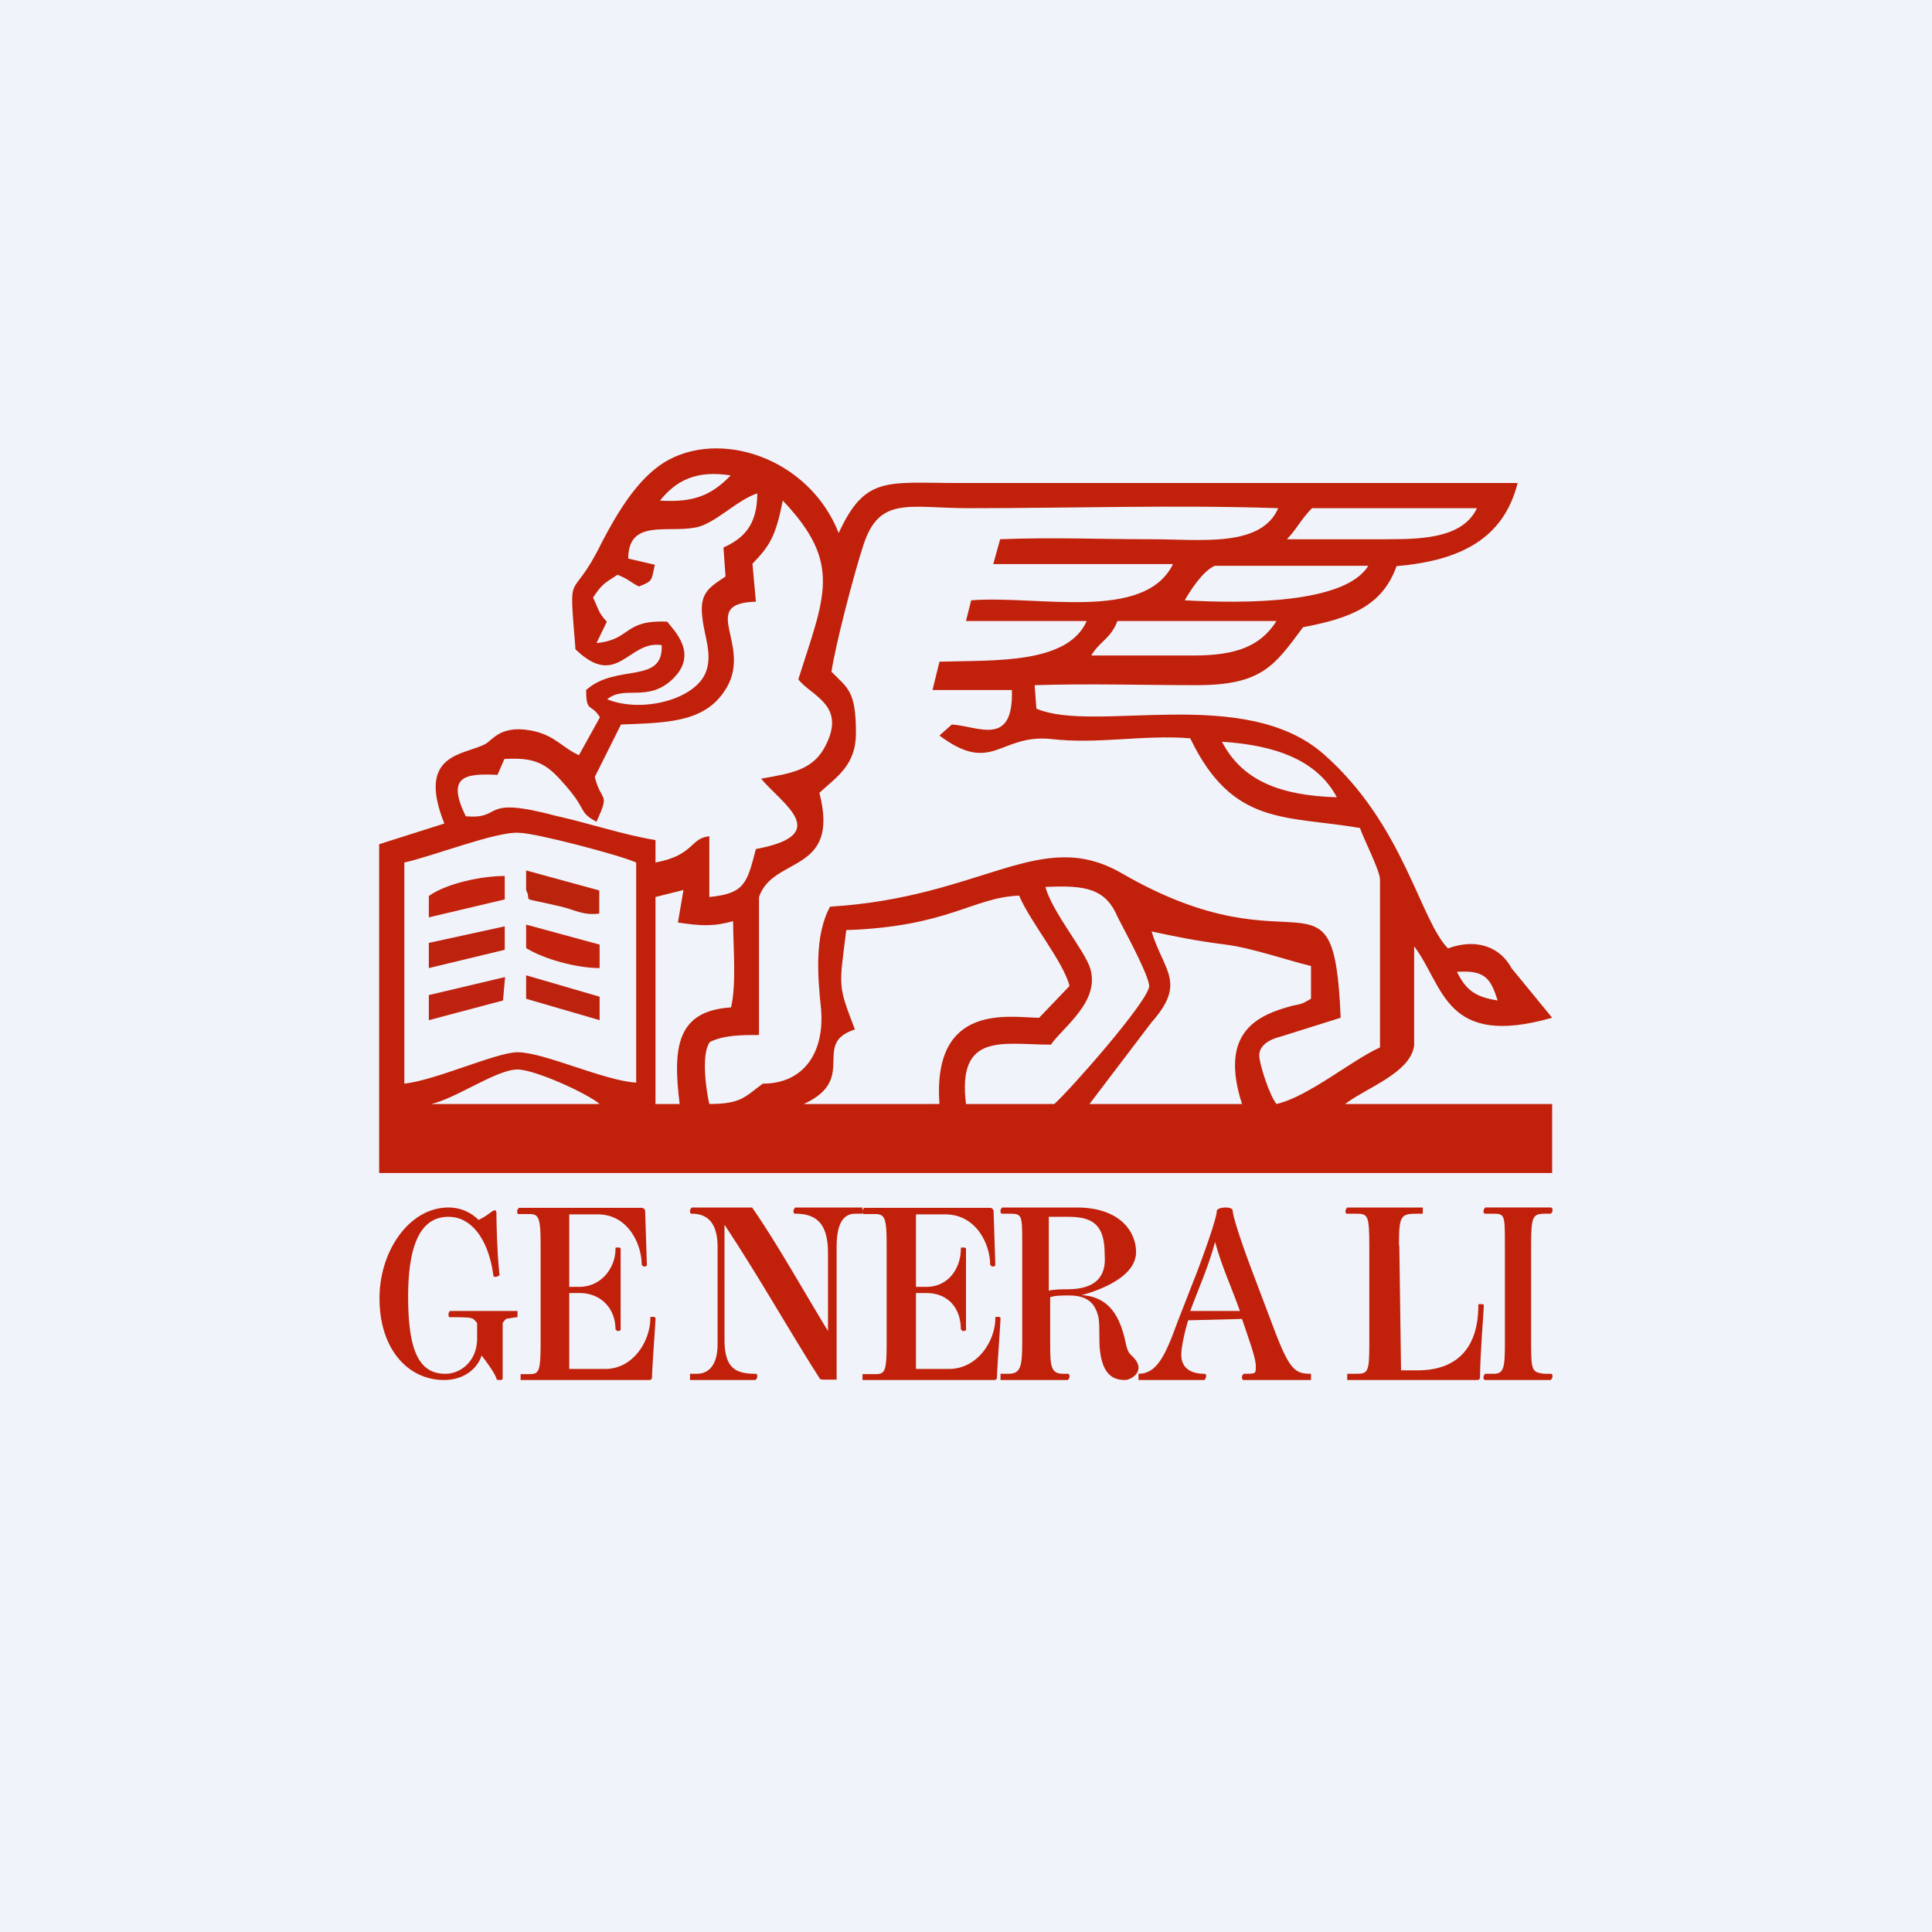 <!-- by Finnhub --><svg width="56" height="56" viewBox="0 0 56 56" xmlns="http://www.w3.org/2000/svg"><path fill="#F0F3FA" d="M0 0h56v56H0z"/><path d="M12.5 32c.72-.16 1.89-1 2.5-1 .5 0 2.02.69 2.38 1H12.5Zm-.78-7c.76-.16 2.71-.92 3.33-.86.46 0 2.93.65 3.39.86v6.38c-.92-.05-2.67-.88-3.44-.88-.61 0-2.36.81-3.28.91V25Zm31.7 4c-.67-.1-.93-.31-1.19-.83.82-.06.98.2 1.18.83Zm-18.9-2.04c2.97-.1 3.68-.95 5.02-1 .3.73 1.3 1.94 1.46 2.62l-.88.92c-.81 0-3.1-.48-2.89 2.5H23.3c1.59-.73.2-1.75 1.48-2.16-.5-1.31-.46-1.2-.25-2.88ZM31.58 32l1.8-2.37c1.02-1.15.35-1.48 0-2.63.76.16 1.28.27 2.15.38.77.1 1.8.46 2.47.62v.95c-.26.15-.27.15-.53.2-1.02.27-2.14.76-1.47 2.85h-4.42Zm-11.77-6.2-.16.94c.67.1 1.03.12 1.6-.04 0 .73.1 1.82-.06 2.5-1.59.1-1.69 1.18-1.49 2.8H19v-6l.8-.2Zm10.65 4.48c.36-.52 1.48-1.28 1.12-2.27-.2-.53-1.07-1.57-1.28-2.3 1.18-.06 1.75.05 2.1.88.16.32.91 1.68.91 2-.05.46-2.29 3-2.75 3.41H28c-.26-2.1 1.08-1.72 2.46-1.72Zm8.3-7.17c-1.7-.05-2.77-.51-3.34-1.61 1.6.1 2.77.56 3.33 1.61ZM31.63 19c.25-.42.56-.48.76-1H37c-.46.73-1.17 1-2.4 1h-2.96Zm-15.47 4.66c-2.3-.62-1.53.1-2.66 0-.56-1.15-.05-1.25.92-1.2l.2-.46c.82-.05 1.18.1 1.64.62.82.89.46.89 1.03 1.2.4-.89.15-.52-.05-1.3L18 21c1.28-.05 2.37-.05 2.98-.94.93-1.31-.81-2.57.93-2.62l-.1-1.1c.5-.52.67-.78.88-1.83 1.74 1.83 1.21 2.77.45 5.18.35.47 1.38.73.81 1.88-.35.74-.97.84-1.89 1 .61.73 2.1 1.62-.15 2.04-.26.99-.32 1.29-1.35 1.39v-1.76c-.56.05-.43.55-1.56.76v-.65c-.92-.15-1.9-.48-2.83-.69Zm18.18-6.26c.15-.26.51-.84.87-1h4.45c-.67 1.1-3.58 1.1-5.32 1Zm-16.13-1.21c0-1.15 1.13-.74 1.95-.9.56-.1 1.17-.78 1.79-.99 0 .94-.41 1.31-.98 1.57l.06.84c-.46.31-.77.47-.67 1.2.05.52.3 1.05.1 1.57-.3.79-1.84 1.2-2.86.79.5-.42 1.17.1 1.89-.58.77-.73.05-1.41-.15-1.67-1.28-.06-1.03.52-2.05.62l.3-.62c-.25-.26-.25-.39-.4-.7.25-.37.3-.4.71-.66.36.15.31.18.62.34.4-.16.36-.16.46-.63l-.77-.18Zm19.1-.57c.26-.26.4-.57.72-.89h4.78c-.4.84-1.5.9-2.58.9h-2.92ZM24.1 19.48c.1-.73.66-2.88.92-3.66.46-1.46 1.33-1.09 3.07-1.09 2.97 0 6.04-.1 8.96 0-.5 1.15-2.25.9-3.68.9-1.49 0-2.9-.06-4.38 0l-.2.72H34c-.82 1.68-3.9.9-5.85 1.05L28 18h3.5c-.56 1.26-2.68 1.13-4.27 1.18l-.2.82h2.3c.05 1.67-.97 1.05-1.74 1l-.36.32c1.54 1.15 1.74-.05 3.23.1 1.38.16 2.66-.13 4.04-.02 1.23 2.56 2.77 2.23 4.92 2.6.1.31.58 1.23.58 1.5v4.86c-.82.37-2.08 1.43-3 1.64-.2-.24-.5-1.16-.5-1.41 0-.24.21-.44.61-.54l1.75-.55c-.2-4.76-1.18-1.2-6.35-4.19-2.36-1.36-4 .7-8.45.97-.46.84-.36 2.04-.26 2.98.1 1.26-.51 2.15-1.69 2.15-.51.37-.61.59-1.55.59-.1-.42-.24-1.48.02-1.8.42-.2.92-.2 1.42-.2v-4c.41-1.2 2.36-.66 1.75-3.02.51-.47 1.06-.8 1.06-1.73 0-1.23-.24-1.3-.7-1.77Zm-4.97-4.97c.46-.57 1.03-.89 2.05-.73-.56.58-1.08.79-2.05.73Zm-2.46 4.3c1.23 1.2 1.54-.27 2.51-.11.05 1.15-1.32.52-2.19 1.3 0 .68.14.37.4.79l-.61 1.1c-.46-.21-.67-.53-1.23-.68-1.03-.26-1.28.26-1.49.36-.61.32-2 .26-1.18 2.3l-1.89.6V34h34v-2h-6c.61-.47 1.9-.9 2-1.7v-2.87c.87 1.15.88 2.96 4 2.07l-1.18-1.44c-.3-.57-.97-.89-1.84-.57-.82-.84-1.28-3.58-3.59-5.62-2.3-2.04-6.65-.6-8.34-1.33l-.05-.68c1.58-.05 3.17 0 4.7 0 1.9 0 2.26-.58 3.08-1.68 1.38-.26 2.3-.62 2.71-1.77 1.85-.16 3.1-.79 3.51-2.41H27.8c-2.1 0-2.72-.22-3.49 1.45-.87-2.2-3.48-3.03-5.07-2.04-.76.48-1.33 1.42-1.79 2.3-.92 1.89-.97.58-.77 3.1Z" fill="#C1210B"/><path d="M15.25 27.48c.51.32 1.46.58 2.13.58v-.68l-2.13-.58v.68ZM12.43 25.97v.62l2.2-.52v-.68c-.66 0-1.68.21-2.2.58Z" fill="#C3230C"/><path d="M15.25 25.8c.2.38-.3.17 1.02.48.41.1.64.26 1.1.2v-.67l-2.12-.58v.58Z" fill="#BA240C"/><path d="M12.43 28.84v.73l2.15-.57.06-.68-2.2.52Z" fill="#BF2211"/><path d="m15.25 28.95 2.13.62v-.68l-2.13-.62v.68ZM12.43 27.33v.73l2.2-.53v-.68l-2.2.48Z" fill="#BD220E"/><path d="M13 35c-1.13 0-2 1.25-2 2.63 0 1.48.83 2.37 1.87 2.37.56 0 .96-.31 1.09-.71.17.22.39.53.43.67 0 .04.04.04.09.04.04 0 .09 0 .09-.04v-1.61s.08-.13.13-.13c.04 0 .21-.04.3-.04V38h-1.96s-.04.04-.04.09c0 .04 0 .09.04.09h.09c.22 0 .48 0 .57.04.08.05.13.14.13.13v.44c0 .67-.48 1.03-.92 1.03-.74 0-1.08-.62-1.08-2.23 0-1.65.43-2.32 1.17-2.32.7 0 1.17.71 1.3 1.7 0 .04.05.04.05.04.08 0 .13-.05.13-.05-.05-.4-.09-1.29-.09-1.78 0-.1-.04-.1-.04-.1-.09 0-.18.14-.48.28A1.22 1.22 0 0 0 13 35ZM18.8 40c.05 0 .1 0 .1-.1 0-.22.1-1.55.1-1.69 0-.04-.05-.04-.1-.04s-.05 0-.05.04c0 .64-.48 1.47-1.31 1.47H16.5v-2.2h.3c.63 0 1.04.46 1.04 1.05l.05.05c.05 0 .1 0 .1-.05V36.2c0-.04-.05-.04-.1-.04s-.05 0-.05.04c0 .55-.41 1.1-1.05 1.1h-.29v-2.1h.83c.88 0 1.27.87 1.27 1.46l.05.05c.05 0 .1 0 .1-.05l-.05-1.56c0-.04-.05-.09-.1-.09h-3.56s-.05.05-.05.1c0 .04 0 .08.05.08h.3c.28 0 .33.1.33.92v2.8c0 .87-.05.92-.34.92h-.24V40h3.7ZM24.25 40v-3.85c0-.78.25-.97.55-.97h.2V35h-1.95s-.05.05-.05.1c0 .04 0 .08.05.08.65 0 .95.32.95 1.15v2.25c-.65-1.06-1.5-2.58-2.2-3.58h-1.75s-.05.05-.05.1c0 .04 0 .08.05.08.4 0 .75.2.75.97v2.8c0 .78-.4.87-.6.87H20V40h1.9s.05-.05.05-.1c0-.04 0-.08-.05-.08-.6 0-.9-.18-.9-1V35.5c1 1.51 1.9 3.11 2.75 4.44 0 .05.1.05.2.05h.3ZM28.8 40c.05 0 .1 0 .1-.1 0-.22.1-1.55.1-1.69 0-.04-.05-.04-.1-.04s-.05 0-.05.04c0 .64-.5 1.47-1.35 1.47h-.95v-2.2h.3c.65 0 1 .46 1 1.05l.05.05c.05 0 .1 0 .1-.05V36.2c0-.04-.05-.04-.1-.04s-.05 0-.05.04c0 .55-.35 1.1-1 1.1h-.3v-2.1h.85c.9 0 1.3.87 1.3 1.46l.05.05c.05 0 .1 0 .1-.05l-.05-1.56c0-.04-.05-.09-.1-.09H25.05s-.05.05-.05.1c0 .04 0 .08.05.08h.3c.3 0 .35.1.35.92v2.8c0 .87-.05.92-.35.92H25V40h3.8Z" fill="#C1210B"/><path d="M31.89 39.2c.09.67.4.8.72.8.18 0 .63-.27.23-.67-.1-.09-.14-.13-.19-.31-.13-.63-.36-1.43-1.3-1.48.15-.04 1.58-.41 1.58-1.25 0-.58-.46-1.29-1.72-1.29h-2.16s-.05.04-.05.09c0 .04 0 .09.05.09h.22c.36 0 .36.04.36.9v2.8c0 .72-.04.94-.4.94H29V40H30.95s.05-.04.05-.09c0-.04 0-.09-.05-.09h-.13c-.36 0-.38-.22-.38-.85V37.6c.14-.05.36-.05.55-.05.58 0 .76.27.85.63.05.31 0 .67.05 1.03Zm-.95-1.83c-.14 0-.36 0-.54.04v-2.14h.59c.8 0 1.03.35 1.03 1.11.05.63-.27.99-1.08.99Z" fill="#C1210B"/><path d="M34.5 38c.25-.68.51-1.23.72-2 .2.73.46 1.27.72 2h-1.45Zm1.5.23c.2.59.4 1.13.4 1.36 0 .23.01.23-.35.23 0 0-.05.04-.05.09 0 .04 0 .09.05.09H38v-.18c-.46 0-.62-.1-1.08-1.32l-.62-1.64c-.36-.95-.57-1.63-.57-1.77 0-.04-.05-.09-.2-.09-.16 0-.26.05-.26.1 0 .13-.16.67-.57 1.76l-.57 1.46c-.36 1-.61 1.5-1.13 1.5V40H34.91s.05-.05.05-.1c0-.04 0-.08-.05-.08-.36 0-.67-.14-.67-.55 0-.22.1-.68.2-1l1.56-.04ZM40.55 36.1c0-.87.05-.92.53-.92h.16V35H39.05s-.05.05-.05.1c0 .04 0 .08.05.08h.22c.37 0 .42 0 .42.92V39c0 .77-.05.82-.37.82h-.27V40H42.8c.05 0 .1 0 .1-.1 0-.63.11-1.92.11-2.06 0-.04-.05-.04-.1-.04-.06 0-.06 0-.06.04 0 1.2-.59 1.88-1.76 1.88h-.48l-.05-3.62Z" fill="#C1210B"/><path d="M44.38 39v-2.9c0-.87.05-.92.43-.92h.14s.05-.04.05-.09c0-.04 0-.09-.05-.09h-1.9s-.05.05-.05.1c0 .04 0 .08.05.08h.19c.38 0 .38 0 .38.92V39c0 .68-.05.82-.33.82h-.24s-.05.04-.05.09c0 .04 0 .09.05.09h1.9s.05-.05.05-.1c0-.04 0-.08-.05-.08h-.19c-.33-.05-.38-.05-.38-.83Z" fill="#C1210B"/></svg>